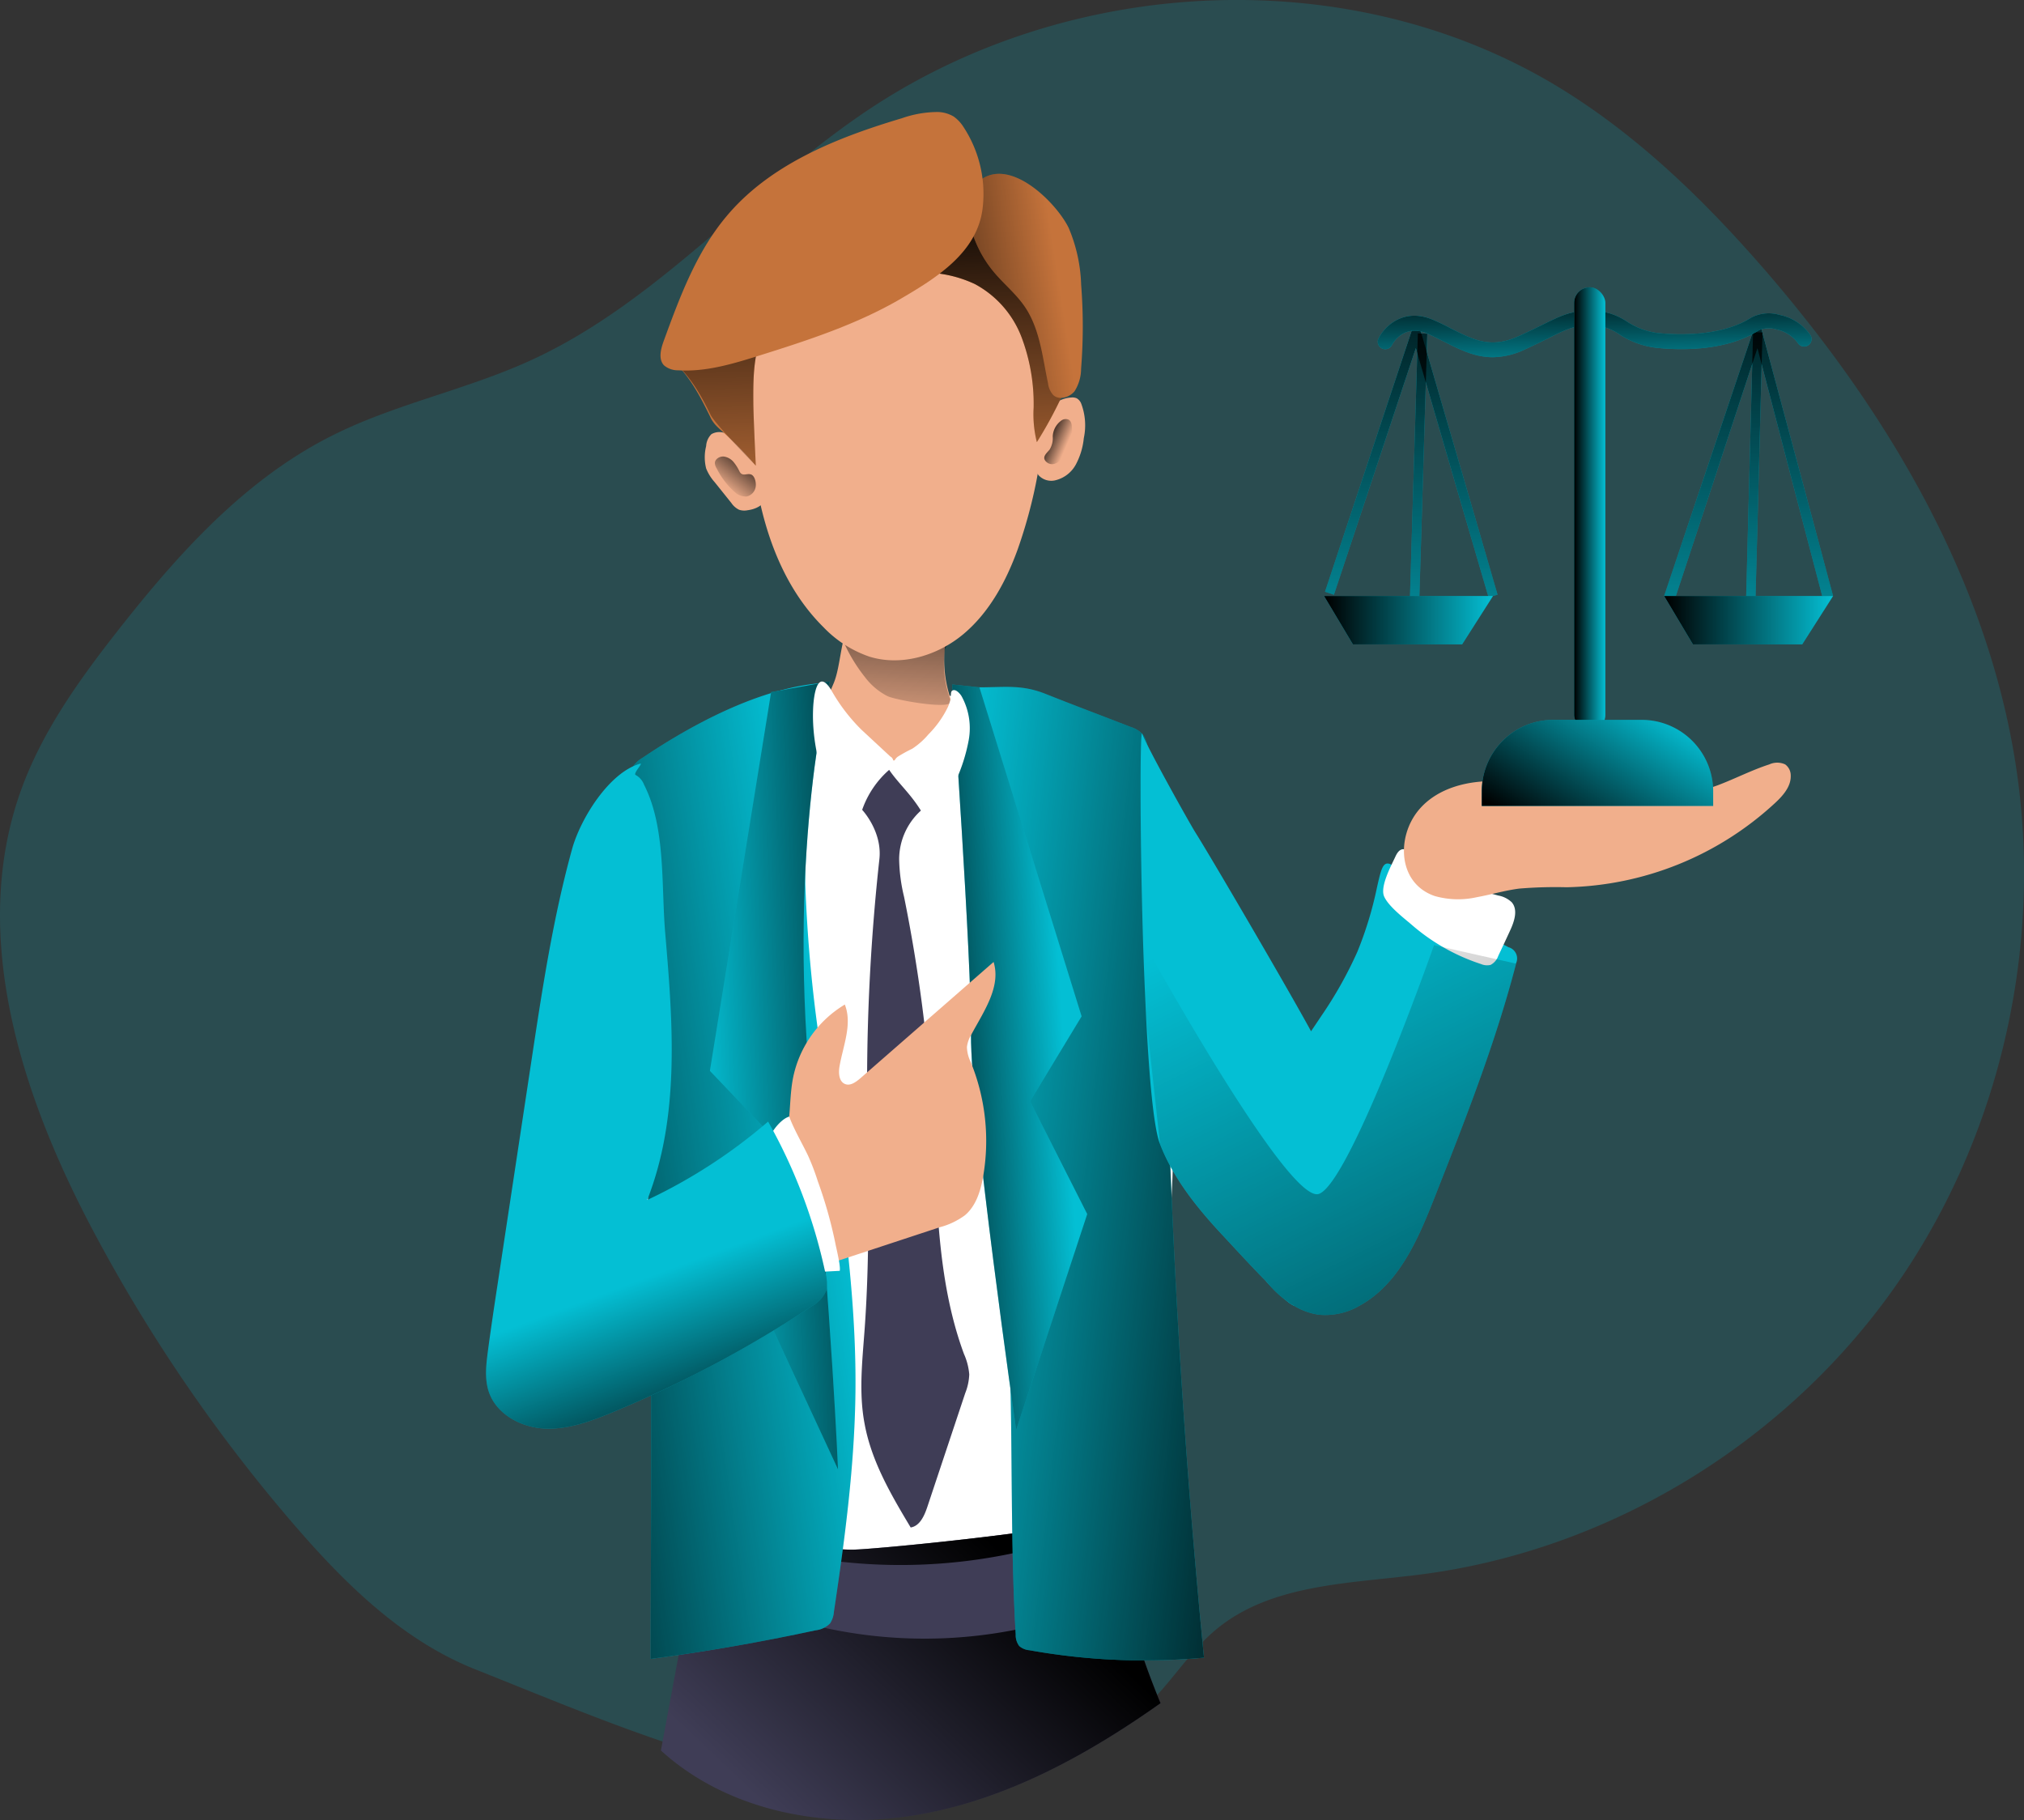 <?xml version="1.0" encoding="UTF-8"?> <svg xmlns="http://www.w3.org/2000/svg" xmlns:xlink="http://www.w3.org/1999/xlink" id="Layer_1" data-name="Layer 1" viewBox="0 0 382.56 344"><rect x="0" y="0" width="382.56" height="344" fill="#333333" stroke="none"/> <defs> <linearGradient id="linear-gradient" x1="330.15" y1="41.24" x2="330.67" y2="145.72" gradientUnits="userSpaceOnUse"> <stop offset="0.01"></stop> <stop offset="1" stop-opacity="0"></stop> </linearGradient> <linearGradient id="linear-gradient-2" x1="347.78" y1="44.42" x2="348.31" y2="148.9" gradientTransform="translate(429.86 -259.3) rotate(88.5)" xlink:href="#linear-gradient"></linearGradient> <linearGradient id="linear-gradient-3" x1="266.39" y1="41.56" x2="266.92" y2="146.04" xlink:href="#linear-gradient"></linearGradient> <linearGradient id="linear-gradient-4" x1="283.22" y1="44.75" x2="283.75" y2="149.23" gradientTransform="translate(366.99 -194.75) rotate(88.5)" xlink:href="#linear-gradient"></linearGradient> <linearGradient id="linear-gradient-5" x1="317.66" y1="56.12" x2="318.05" y2="79.02" xlink:href="#linear-gradient"></linearGradient> <linearGradient id="linear-gradient-6" x1="206.44" y1="295.96" x2="160.65" y2="344.39" xlink:href="#linear-gradient"></linearGradient> <linearGradient id="linear-gradient-7" x1="187.64" y1="101.21" x2="184.67" y2="143.57" xlink:href="#linear-gradient"></linearGradient> <linearGradient id="linear-gradient-8" x1="180.13" y1="38.32" x2="181.55" y2="102.58" xlink:href="#linear-gradient"></linearGradient> <linearGradient id="linear-gradient-9" x1="177.67" y1="62.4" x2="216.62" y2="56.35" xlink:href="#linear-gradient"></linearGradient> <linearGradient id="linear-gradient-10" x1="213.63" y1="85.38" x2="218.1" y2="87.31" xlink:href="#linear-gradient"></linearGradient> <linearGradient id="linear-gradient-11" x1="159.26" y1="88.09" x2="153.29" y2="95.73" xlink:href="#linear-gradient"></linearGradient> <linearGradient id="linear-gradient-12" x1="95.2" y1="233.18" x2="175.73" y2="221.6" xlink:href="#linear-gradient"></linearGradient> <linearGradient id="linear-gradient-13" x1="275.05" y1="231.47" x2="189.78" y2="222" xlink:href="#linear-gradient"></linearGradient> <linearGradient id="linear-gradient-14" x1="193.7" y1="205.46" x2="148.96" y2="207.57" xlink:href="#linear-gradient"></linearGradient> <linearGradient id="linear-gradient-15" x1="184.46" y1="204.15" x2="217.62" y2="202.05" xlink:href="#linear-gradient"></linearGradient> <linearGradient id="linear-gradient-16" x1="297.53" y1="96.2" x2="303.44" y2="96.2" xlink:href="#linear-gradient"></linearGradient> <linearGradient id="linear-gradient-17" x1="250.26" y1="117.22" x2="282.21" y2="117.22" xlink:href="#linear-gradient"></linearGradient> <linearGradient id="linear-gradient-18" x1="314.54" y1="117.22" x2="346.48" y2="117.22" xlink:href="#linear-gradient"></linearGradient> <linearGradient id="linear-gradient-19" x1="294.49" y1="160.8" x2="312.12" y2="132.9" xlink:href="#linear-gradient"></linearGradient> <linearGradient id="linear-gradient-20" x1="151.55" y1="282.98" x2="137.52" y2="245.09" xlink:href="#linear-gradient"></linearGradient> <linearGradient id="linear-gradient-21" x1="335.65" y1="336.5" x2="255.12" y2="173.85" xlink:href="#linear-gradient"></linearGradient> </defs> <title>Lawyer</title> <path d="M106.27,318.71c-14-5.56-25-16.54-34.82-28a301.34,301.34,0,0,1-37.19-54.49C20.56,210.54,10.55,180,20.4,152.58c4-11.12,11-20.88,18.3-30.19C50,108,62.62,93.9,79,85.63c12-6.08,25.49-8.72,37.73-14.32,24.19-11.05,41.78-32.65,63.9-47.41,38.07-25.39,90.81-28.09,130-4.48,14.8,8.92,27.41,21.07,38.77,34.08,23.53,27,42.61,59,48.06,94.38,5.36,34.84-3.31,71.73-24.06,100.23S320,296.28,285,300.78c-13.5,1.74-28.39,1.74-38.82,10.5-4.4,3.7-7.56,8.65-11.52,12.82-11.64,12.28-29.43,16.88-46.35,17.12C160.45,341.62,131.8,328.86,106.27,318.71Z" transform="translate(-16.44 -3.19)" fill="#04bfd4" opacity="0.18" style="isolation:isolate"></path> <polygon points="344.41 112.63 332.18 65.8 316.75 112.69 314.54 112.65 332.29 59.82 346.48 112.65 344.41 112.63" fill="#04bfd4"></polygon> <rect x="323.02" y="90.1" width="50" height="1.78" transform="translate(231.52 433.32) rotate(-88.5)" fill="#04bfd4"></rect> <polygon points="281.35 112.89 267.61 65.8 252.13 112.41 250.44 111.85 267.72 59.82 283.06 112.4 281.35 112.89" fill="#04bfd4"></polygon> <rect x="258.46" y="90.1" width="50" height="1.78" transform="matrix(0.03, -1, 1, 0.03, 168.64, 368.77)" fill="#04bfd4"></rect> <polygon points="344.41 112.63 332.18 65.8 316.75 112.69 314.54 112.65 332.29 59.82 346.48 112.65 344.41 112.63" fill="url(#linear-gradient)"></polygon> <rect x="323.02" y="90.1" width="50" height="1.78" transform="translate(231.52 433.32) rotate(-88.5)" fill="url(#linear-gradient-2)"></rect> <polygon points="281.35 112.89 267.61 65.8 252.13 112.41 250.44 111.85 267.72 59.82 283.06 112.4 281.35 112.89" fill="url(#linear-gradient-3)"></polygon> <rect x="258.46" y="90.1" width="50" height="1.78" transform="matrix(0.03, -1, 1, 0.03, 168.64, 368.77)" fill="url(#linear-gradient-4)"></rect> <path d="M298.61,70.71c-3.4,0-6.22-1.43-9.14-2.91-1-.49-2-1-3-1.47-4.63-2.09-6.72,1.65-6.94,2.08A1.4,1.4,0,0,1,277,67.15c1.16-2.31,4.85-6,10.6-3.38,1.12.5,2.15,1,3.14,1.53,4.38,2.22,7.54,3.83,12.84,1.39,1.75-.8,3.12-1.48,4.32-2.07,3.67-1.82,5.51-2.73,9.51-2.73A12.44,12.44,0,0,1,324,64a13.65,13.65,0,0,0,5.81,2.14c3.38.35,11.88.77,17.6-2.9a7.15,7.15,0,0,1,5.38-.53,9.28,9.28,0,0,1,5.86,3.86,1.4,1.4,0,1,1-2.41,1.44,6.63,6.63,0,0,0-4.09-2.57,4.64,4.64,0,0,0-3.22.16c-6.24,4-14.84,3.81-19.41,3.33a16.37,16.37,0,0,1-6.91-2.49,9.87,9.87,0,0,0-5.21-1.78c-3.35,0-4.69.66-8.26,2.43-1.17.57-2.61,1.29-4.4,2.11A14.58,14.58,0,0,1,298.61,70.71Z" transform="translate(-16.44 -3.19)" fill="#04bfd4"></path> <path d="M298.61,70.71c-3.4,0-6.22-1.43-9.14-2.91-1-.49-2-1-3-1.47-4.63-2.09-6.72,1.65-6.94,2.08A1.4,1.4,0,0,1,277,67.15c1.16-2.31,4.85-6,10.6-3.38,1.12.5,2.15,1,3.14,1.53,4.38,2.22,7.54,3.83,12.84,1.39,1.75-.8,3.12-1.48,4.32-2.07,3.67-1.82,5.51-2.73,9.51-2.73A12.44,12.44,0,0,1,324,64a13.65,13.65,0,0,0,5.81,2.14c3.38.35,11.88.77,17.6-2.9a7.15,7.15,0,0,1,5.38-.53,9.28,9.28,0,0,1,5.86,3.86,1.4,1.4,0,1,1-2.41,1.44,6.63,6.63,0,0,0-4.09-2.57,4.64,4.64,0,0,0-3.22.16c-6.24,4-14.84,3.81-19.41,3.33a16.37,16.37,0,0,1-6.91-2.49,9.87,9.87,0,0,0-5.21-1.78c-3.35,0-4.69.66-8.26,2.43-1.17.57-2.61,1.29-4.4,2.11A14.58,14.58,0,0,1,298.61,70.71Z" transform="translate(-16.44 -3.19)" fill="url(#linear-gradient-5)"></path> <path d="M227.37,140.82a7.51,7.51,0,0,1,3.74,2,7.69,7.69,0,0,1,1.34,4c6.71,48.23,10.75,95.38-6.11,141.06A10.19,10.19,0,0,1,224,292a9.81,9.81,0,0,1-4,1.91c-15.43,4.5-31.8,4.25-47.87,3.89-7.19-.17-14.57-.38-21.25-3.06-2.26-.91-4.58-2.27-5.44-4.55a11.89,11.89,0,0,1-.39-4.42c.31-12.1-3.91-23.81-5.73-35.78-1.78-11.68-1.26-23.58-.73-35.38q.82-18.2,1.69-36.39c.44-9.24-6.12-17.45-3.75-26.52,2.12-8.12,36.24-17.78,50-17.56A157.82,157.82,0,0,1,227.37,140.82Z" transform="translate(-16.44 -3.19)" fill="#fff"></path> <path d="M141.36,334.05c12.66,11.53,31.22,15,48.11,12.22S221.83,335,235.8,325.11a150,150,0,0,1-9.92-35.89c.36,2.46-44.14,6.89-48.36,6.87-7.54,0-15.42-3-22.74-2.69-6.4.25-7,6.46-8,11.63Q144.05,319.53,141.36,334.05Z" transform="translate(-16.44 -3.19)" fill="#3f3d56"></path> <path d="M141.36,334.05c12.66,11.53,31.22,15,48.11,12.22S221.83,335,235.8,325.11a150,150,0,0,1-9.92-35.89c.36,2.46-44.14,6.89-48.36,6.87-7.54,0-15.42-3-22.74-2.69-6.4.25-7,6.46-8,11.63Q144.05,319.53,141.36,334.05Z" transform="translate(-16.44 -3.19)" fill="url(#linear-gradient-6)"></path> <path d="M220.56,307.9a6.34,6.34,0,0,0,2.92-1.71,5.62,5.62,0,0,0,.89-3.91,18.34,18.34,0,0,0-3.2-9.26,102.82,102.82,0,0,1-48.63,5c-5.16-.72-21.16-6.22-20,3.7.72,6.23,11.36,7,16.22,8.3A88.53,88.53,0,0,0,220.56,307.9Z" transform="translate(-16.44 -3.19)" fill="#3f3d56"></path> <path d="M174,132.36c-.87,2.09-2,4.32-1.4,6.52a7,7,0,0,0,1.27,2.42,14.2,14.2,0,0,0,24-2.19A22.49,22.49,0,0,1,195,125.85c.19-2,.59-4.31-.7-5.89a5.75,5.75,0,0,0-2.47-1.58c-4-1.58-9.7-2.1-13.34.68C175.22,121.59,175.63,128.52,174,132.36Z" transform="translate(-16.44 -3.19)" fill="#f1af8c"></path> <path d="M179.91,131.15a12.41,12.41,0,0,0,4.3,3.63c1.72.79,12.56,2.69,11.93.9a20.1,20.1,0,0,1-1.1-9.83c1-1.73,2.23-2.59,2.7-4.55a3.82,3.82,0,0,0,0-1.84,4.4,4.4,0,0,0-1.69-2.24,14.54,14.54,0,0,0-7.15-2.39c-2.06-.25-4.13-.38-6.2-.51a9.72,9.72,0,0,0-5,.59C171.31,118.16,177,127.52,179.91,131.15Z" transform="translate(-16.44 -3.19)" fill="url(#linear-gradient-7)"></path> <path d="M172.1,121.75a21.74,21.74,0,0,0,8.66,5.55c6.1,1.89,13-.22,17.85-4.32s8-9.92,10.18-15.94c3.9-11.06,6.5-25.18,3.93-36.62-.89-4-2.23-8-4.82-11.18-9.59-11.76-34.53-8.63-45,1.25-8.83,8.3-5.35,23.75-3.49,34.22C161.13,104.61,164.82,114.55,172.1,121.75Z" transform="translate(-16.44 -3.19)" fill="#f1af8c"></path> <path d="M153.61,85.11a3,3,0,0,0-2.7.14,3.43,3.43,0,0,0-1,2.26,8.62,8.62,0,0,0,0,4.22,8.77,8.77,0,0,0,1.6,2.58l3.16,3.94a3.72,3.72,0,0,0,1.47,1.29,3.13,3.13,0,0,0,1.61.09c1.49-.19,3.2-.95,3.39-2.44a4.06,4.06,0,0,0-.35-1.81C159.19,91.06,158.47,86.73,153.61,85.11Z" transform="translate(-16.44 -3.19)" fill="#f1af8c"></path> <path d="M213.69,82.32a5.92,5.92,0,0,1,5.26-4,2,2,0,0,1,1,.15,2,2,0,0,1,.85,1,11.65,11.65,0,0,1,.49,6.55A13.32,13.32,0,0,1,219.78,91a6,6,0,0,1-4,3,3.25,3.25,0,0,1-3.05-1C211.07,90.88,213,84.6,213.69,82.32Z" transform="translate(-16.44 -3.19)" fill="#f1af8c"></path> <path d="M150.88,82.39c-1.94-4-4.09-8.28-7.46-11.15a28.45,28.45,0,0,1,5.67-8.94c6-6.94,13.17-13,21.56-16.62s18-4.79,26.81-2.15a17.3,17.3,0,0,1,5.93,2.88,20.17,20.17,0,0,1,3.31,3.53,68.32,68.32,0,0,1,10.82,20.14,10.64,10.64,0,0,1,.78,4.64,10.66,10.66,0,0,1-1.09,3.22,79.92,79.92,0,0,1-4.79,8.82,21.48,21.48,0,0,1-.61-6.51,35.72,35.72,0,0,0-2.3-13.37,19.1,19.1,0,0,0-8.81-10,23,23,0,0,0-6.46-1.94,46.58,46.58,0,0,0-17.61.37c-6.18,1.33-12.48,4.29-15.5,9.84-2.31,4.27-2.34,9.36-2.3,14.21,0,2.25.47,11.85.47,11.85C153.33,84.41,152.08,84.49,150.88,82.39Z" transform="translate(-16.44 -3.19)" fill="#c5733b"></path> <path d="M150.79,81.69c-1.94-4-4-7.58-7.37-10.45a28.45,28.45,0,0,1,5.67-8.94c6-6.94,13.17-13,21.56-16.62s18-4.79,26.81-2.15a17.3,17.3,0,0,1,5.93,2.88,20.17,20.17,0,0,1,3.31,3.53,68.32,68.32,0,0,1,10.82,20.14,10.64,10.64,0,0,1,.78,4.64,10.66,10.66,0,0,1-1.09,3.22,79.92,79.92,0,0,1-4.79,8.82,21.48,21.48,0,0,1-.61-6.51,35.72,35.72,0,0,0-2.3-13.37,19.1,19.1,0,0,0-8.81-10,23,23,0,0,0-6.46-1.94,46.58,46.58,0,0,0-17.61.37c-6.18,1.33-12.48,4.29-15.5,9.84-2.31,4.27-2.34,9.36-2.3,14.21,0,2.25.47,11.85.47,11.85S152,83.79,150.79,81.69Z" transform="translate(-16.44 -3.19)" fill="url(#linear-gradient-8)"></path> <path d="M201,37.89c-1.85,1.87-1.86,4.88-1.29,7.44a22.09,22.09,0,0,0,4.54,9.23c1.89,2.28,4.25,4.17,5.91,6.63,2.84,4.19,3.32,9.48,4.37,14.43a4,4,0,0,0,1,2.25c1.11,1,3,.47,4-.71a8,8,0,0,0,1.25-4.28A100.92,100.92,0,0,0,220.79,57a29.68,29.68,0,0,0-2.35-10.72C216.11,41.43,206.73,32.07,201,37.89Z" transform="translate(-16.44 -3.19)" fill="#c5733b"></path> <path d="M201,37.89c-1.85,1.87-1.86,4.88-1.29,7.44a22.09,22.09,0,0,0,4.54,9.23c1.89,2.28,4.25,4.17,5.91,6.63,2.84,4.19,3.32,9.48,4.37,14.43a4,4,0,0,0,1,2.25c1.11,1,3,.47,4-.71a8,8,0,0,0,1.25-4.28A100.92,100.92,0,0,0,220.79,57a29.68,29.68,0,0,0-2.35-10.72C216.11,41.43,206.73,32.07,201,37.89Z" transform="translate(-16.44 -3.19)" fill="url(#linear-gradient-9)"></path> <path d="M215.42,85.68a3.92,3.92,0,0,1,1.62-3,1.42,1.42,0,0,1,1.34-.19c.56.28.67,1,.68,1.66a10.21,10.21,0,0,1-.49,3.85c-.52,1.36-2.79,4-4.4,2.45-.88-.85.11-1.61.65-2.27A4.11,4.11,0,0,0,215.42,85.68Z" transform="translate(-16.44 -3.19)" fill="url(#linear-gradient-10)"></path> <path d="M156.2,92.27a8.36,8.36,0,0,0-1.14-1.79,2.93,2.93,0,0,0-1.83-1c-.79-.06-1.69.49-1.67,1.28a2.13,2.13,0,0,0,.36,1,14.73,14.73,0,0,0,3.5,4.53,3,3,0,0,0,2.13.74,2.19,2.19,0,0,0,1.74-2c.07-.71-.2-2-1-2.19S156.73,93.32,156.2,92.27Z" transform="translate(-16.44 -3.19)" fill="url(#linear-gradient-11)"></path> <path d="M303,185.33c-3.93,15.11-9.68,29.69-15.42,44.22-3.11,7.89-6.76,16.4-14.21,20.45a12.82,12.82,0,0,1-7.68,1.68,12.6,12.6,0,0,1-4.81-1.77c-.35-.21-.68-.43-1-.66h0a18.88,18.88,0,0,1-4-3.77,24,24,0,0,1-4.94-12.79,35.83,35.83,0,0,1,2.84-16.39c.47-1.2,1-2.39,1.58-3.55a125.91,125.91,0,0,1,8.92-14.7c.65-.95,1.29-1.91,1.93-2.87A76.8,76.8,0,0,0,273,183.08a69.59,69.59,0,0,0,3.7-12.13c1.21-5.4,1.39-5.84,5.6-2.11a99.64,99.64,0,0,0,19.25,13.38,2.2,2.2,0,0,1,1.41,3.11Z" transform="translate(-16.44 -3.19)" fill="#04bfd4"></path> <path d="M280.19,165.09c.3-.65.76-1.39,1.48-1.39a1.8,1.8,0,0,1,.89.31,40.58,40.58,0,0,1,3.85,3c3.81,2.91,8.57,4.2,13.2,5.44a5,5,0,0,1,2.55,1.26c1.23,1.4.53,3.57-.25,5.27s-1.51,3.27-2.29,4.9a3,3,0,0,1-1.45,1.69,2.92,2.92,0,0,1-1.79-.16A37.91,37.91,0,0,1,283.29,178c-1.55-1.33-4.37-3.47-5.22-5.34S279.38,166.85,280.19,165.09Z" transform="translate(-16.44 -3.19)" fill="#fff"></path> <path d="M284.51,156.39c3.58-4.38,9.72-5.82,15.36-5.51s11.09,2.08,16.66,3a48.3,48.3,0,0,0,24.65-2.29c3.25-1.23,6.36-2.85,9.68-3.92a3.58,3.58,0,0,1,3,0,2.57,2.57,0,0,1,1.05,2.1c.08,2.07-1.47,3.82-3,5.23a59.8,59.8,0,0,1-39.35,15.89,83.27,83.27,0,0,0-8.94.25c-2.69.34-5.3,1.13-8,1.62a16.2,16.2,0,0,1-8-.21C280.64,170.15,280.38,161.46,284.51,156.39Z" transform="translate(-16.44 -3.19)" fill="#f1af8c"></path> <path d="M171.24,199.37c2.93,22.25,7.14,44.47,6.89,66.91-.16,13.93-2,27.77-4.07,41.55a4.64,4.64,0,0,1-.73,2.2,4.54,4.54,0,0,1-2.77,1.31q-15.45,3.32-31.13,5.4c0-28.82.49-64.33-.75-93.11-.89-20.89-5.42-34.85-4.17-55.72l1-17.32a5.59,5.59,0,0,1,.52-2.43,5.46,5.46,0,0,1,1.84-1.73c9.44-6.38,22-13.08,33.52-14.1,1.18,3.76-1.57,10.93-2,15.1a149.28,149.28,0,0,0-.87,17.43A271.24,271.24,0,0,0,171.24,199.37Z" transform="translate(-16.44 -3.19)" fill="#04bfd4"></path> <path d="M171.24,199.37c2.93,22.25,7.14,44.47,6.89,66.91-.16,13.93-2,27.77-4.07,41.55a4.64,4.64,0,0,1-.73,2.2,4.54,4.54,0,0,1-2.77,1.31q-15.45,3.32-31.13,5.4c0-28.82.49-64.33-.75-93.11-.89-20.89-5.42-34.85-4.17-55.72l1-17.32a5.59,5.59,0,0,1,.52-2.43,5.46,5.46,0,0,1,1.84-1.73c9.44-6.38,22-13.08,33.52-14.1,1.18,3.76-1.57,10.93-2,15.1a149.28,149.28,0,0,0-.87,17.43A271.24,271.24,0,0,0,171.24,199.37Z" transform="translate(-16.44 -3.19)" fill="url(#linear-gradient-12)"></path> <path d="M162.19,134l-11.57,71.59,11.52,12.1-7.84,19,20.53,44.21s-1.06-26.84-5.27-72.63S173.25,132,173.25,132Z" transform="translate(-16.44 -3.19)" fill="#04bfd4"></path> <path d="M201.56,133.1a4.26,4.26,0,0,0-3.13,1.36,4.47,4.47,0,0,0-.47,2.69l2.33,55.67a201.9,201.9,0,0,0,1.54,20.28c.65,4.43,1.59,8.81,2.35,13.22,4.9,28.23,2.56,57.18,4.24,85.78a3.44,3.44,0,0,0,.67,2.21,3.34,3.34,0,0,0,1.92.79,123.73,123.73,0,0,0,33,1.41q-6.78-69.12-7.48-138.66c-.11-11.37-.13-22.92-3.24-33.87a5.32,5.32,0,0,0-1-2.15,5.5,5.5,0,0,0-2.16-1.25c-5.33-2.07-10.67-4.09-16-6.21C209.58,132.54,206.47,133.1,201.56,133.1Z" transform="translate(-16.44 -3.19)" fill="#04bfd4"></path> <path d="M201.56,133.1a4.26,4.26,0,0,0-3.13,1.36,4.47,4.47,0,0,0-.47,2.69l2.33,55.67a201.9,201.9,0,0,0,1.54,20.28c.65,4.43,1.59,8.81,2.35,13.22,4.9,28.23,2.56,57.18,4.24,85.78a3.44,3.44,0,0,0,.67,2.21,3.34,3.34,0,0,0,1.92.79,123.73,123.73,0,0,0,33,1.41q-6.78-69.12-7.48-138.66c-.11-11.37-.13-22.92-3.24-33.87a5.32,5.32,0,0,0-1-2.15,5.5,5.5,0,0,0-2.16-1.25c-5.33-2.07-10.67-4.09-16-6.21C209.58,132.54,206.47,133.1,201.56,133.1Z" transform="translate(-16.44 -3.19)" fill="url(#linear-gradient-13)"></path> <path d="M196.41,132.57l5.15.53,19.32,62.19-9.73,16.06,10.79,21.31-13.43,40.79s-8.66-60.37-8.54-74.66S196.41,132.57,196.41,132.57Z" transform="translate(-16.44 -3.19)" fill="#04bfd4"></path> <path d="M162.19,134l-11.57,71.59,11.52,12.1-7.84,19,20.53,44.21s-1.06-26.84-5.27-72.63S173.25,132,173.25,132Z" transform="translate(-16.44 -3.19)" fill="url(#linear-gradient-14)"></path> <path d="M196.41,132.57l5.15.53,19.32,62.19-9.73,16.06,10.79,21.31-13.43,40.79s-8.66-60.37-8.54-74.66S196.41,132.57,196.41,132.57Z" transform="translate(-16.44 -3.19)" fill="url(#linear-gradient-15)"></path> <rect x="297.53" y="54.3" width="5.9" height="83.79" rx="2.95" fill="#04bfd4"></rect> <rect x="297.53" y="54.3" width="5.9" height="83.79" rx="2.95" fill="url(#linear-gradient-16)"></rect> <polyline points="253.51 118.09 250.26 112.65 282.2 112.65 276.36 121.8 255.72 121.8 253.51 118.09" fill="#04bfd4"></polyline> <polygon points="340.64 121.8 319.99 121.8 314.54 112.65 346.48 112.65 340.64 121.8" fill="#04bfd4"></polygon> <polyline points="253.51 118.09 250.26 112.65 282.2 112.65 276.36 121.8 255.72 121.8 253.51 118.09" fill="url(#linear-gradient-17)"></polyline> <polygon points="340.64 121.8 319.99 121.8 314.54 112.65 346.48 112.65 340.64 121.8" fill="url(#linear-gradient-18)"></polygon> <path d="M293.58,136.06h16.72a13.51,13.51,0,0,1,13.51,13.51v2.76a0,0,0,0,1,0,0H280.07a0,0,0,0,1,0,0v-2.76A13.51,13.51,0,0,1,293.58,136.06Z" fill="#04bfd4"></path> <path d="M293.58,136.06h16.72a13.51,13.51,0,0,1,13.51,13.51v2.76a0,0,0,0,1,0,0H280.07a0,0,0,0,1,0,0v-2.76A13.51,13.51,0,0,1,293.58,136.06Z" fill="url(#linear-gradient-19)"></path> <path d="M198.57,27.22a7,7,0,0,0-1.87-2,6.13,6.13,0,0,0-3.08-.86,20.67,20.67,0,0,0-6.72,1.18c-12.34,3.68-25,8.73-33.21,18.61-5.67,6.78-8.8,15.27-11.83,23.57-.54,1.5-1,3.37.08,4.52a4,4,0,0,0,2.68.94c5.26.34,10.42-1.24,15.45-2.82,9-2.83,18.11-5.79,26.33-10.53,7-4.08,14.93-8.94,15.8-17.57A23,23,0,0,0,198.57,27.22Z" transform="translate(-16.44 -3.19)" fill="#c5733b"></path> <path d="M268.69,219.2a41.31,41.31,0,0,1-2.73,9.58,42.1,42.1,0,0,1-2.54,5.07c-2.37,4,1.85,17.49-2.56,16.06a4.1,4.1,0,0,1-1-.66h0a53.65,53.65,0,0,1-4-3.77c-3.37-3.41-7.21-7.63-8-8.46-4.93-5.24-9.61-10.93-12.19-17.65v0c-1.21-3.13-2.06-13-2.64-24.65-.21-4.35-.39-9-.54-13.57-.61-20.2-.57-40.4-.17-39.28,1,2.65,8.54,16.17,10,18.56,3,4.74,17.89,30.23,21.91,37.65.4.72.68,1.27.84,1.62a43.33,43.33,0,0,1,3.56,9.3A28.42,28.42,0,0,1,268.69,219.2Z" transform="translate(-16.44 -3.19)" fill="#04bfd4"></path> <path d="M179.26,141.11l5.45,5.06a1.05,1.05,0,0,1,.21,1.73q-4.46,6-9.46,11.5c-3-7-5.68-14.57-5.33-22.33.11-2.46.79-7.63,3.37-3.54A34,34,0,0,0,179.26,141.11Z" transform="translate(-16.44 -3.19)" fill="#fff"></path> <path d="M191.92,142a14.07,14.07,0,0,1-3.06,2.71,28.34,28.34,0,0,0-2.71,1.49,2,2,0,0,0-.58.65c-.48.93.31,2,1,2.77.8,1,7,10.45,7.21,10.22,1.48-1.86,2.17-6.47,3.12-8.65a32.69,32.69,0,0,0,2.64-8.12,12.56,12.56,0,0,0-1.35-8.29c-.31-.52-1.28-1.62-1.88-.94-.18.2-.14,1.17-.2,1.47a9,9,0,0,1-.51,1.52A19.15,19.15,0,0,1,191.92,142Z" transform="translate(-16.44 -3.19)" fill="#fff"></path> <path d="M180.33,207.54c.12,15.71.67,31.44-.48,47.1-.43,5.87-1.1,11.81,0,17.61,1.28,7.09,5,13.45,8.72,19.65,1.74-.28,2.59-2.23,3.15-3.9l7.16-21.49a10.65,10.65,0,0,0,.76-3.54,11.77,11.77,0,0,0-1-3.87c-5.27-14.27-5.05-29.88-5.94-45.07a296.39,296.39,0,0,0-5.38-41.33,32.3,32.3,0,0,1-.93-7.1,12.45,12.45,0,0,1,4.11-9.2c-2-3.24-4.29-5.18-6-7.7a17.81,17.81,0,0,0-5.1,7.56s3.89,4.11,3.24,9.44A390,390,0,0,0,180.33,207.54Z" transform="translate(-16.44 -3.19)" fill="#3f3d56"></path> <path d="M165.33,216.47c.52-3.16.39-6.4,1-9.53a21,21,0,0,1,9.79-13.88c1.46,3.69-.32,7.77-1,11.68-.22,1.25-.12,2.89,1.07,3.35,1,.38,2-.37,2.85-1.08l25.2-22c1.46,4.73-1.91,9.42-4.24,13.79a5.83,5.83,0,0,0-.8,2.27,6.81,6.81,0,0,0,.74,2.9,39.49,39.49,0,0,1,2.32,21.63c-.48,2.7-1.34,5.52-3.44,7.29a14,14,0,0,1-4.75,2.26l-23.16,7.63a3.43,3.43,0,0,1-4.83-1.44c-2.76-3.6-6.77-8.75-6.09-13.64C160.53,223.54,164.6,221,165.33,216.47Z" transform="translate(-16.44 -3.19)" fill="#f1af8c"></path> <path d="M154.75,227a10.52,10.52,0,0,0-.84,3.58c-.24,4.7,2.67,9,6,12.33a8.31,8.31,0,0,0,2.42,1.84c1.69.75,3.63.42,5.44.08.62-.12,1.34-.31,1.59-.89.37-.88-.62-1.69-1.41-2.23a14.35,14.35,0,0,1-5.38-8.14,23.59,23.59,0,0,1-.77-5.22c0-1.23.36-3.1-.5-4.14C159.13,221.63,155.63,225,154.75,227Z" transform="translate(-16.44 -3.19)" fill="#fff"></path> <path d="M165.62,214.24c.79,2.22,2.49,5.16,3.51,7.29a43.34,43.34,0,0,1,1.89,4.94,83.17,83.17,0,0,1,3.3,11.66c.16.9,1.05,4.36.84,5.26l-5,.26c-.18,0-1.13-2.51-1.3-2.59a1,1,0,0,1-.4-.48c-2.35-4.35-2.93-9.42-4.71-14a43.61,43.61,0,0,1-1.61-4.25,7.26,7.26,0,0,1,0-4.63C162.76,216.39,164.33,214.58,165.62,214.24Z" transform="translate(-16.44 -3.19)" fill="#fff"></path> <path d="M138.17,151.5a3.45,3.45,0,0,0-1.57-1.82c-.58-.24,1.46-2.32.86-2.15-5.81,1.59-11.26,10.3-12.88,16.1-3.59,13-5.61,26.28-7.62,39.57l-6.38,42.14c-.68,4.45-1.35,8.9-1.94,13.37-.33,2.53-.62,5.16.2,7.58,1.45,4.23,6.1,6.7,10.57,6.91s8.81-1.42,12.94-3.13a221.05,221.05,0,0,0,37.52-20,6,6,0,0,0,2.76-3,5.91,5.91,0,0,0-.1-2.83,100.39,100.39,0,0,0-10.91-29.06A100.57,100.57,0,0,1,138.77,230c6.22-15.81,4.86-33.45,3.41-50.38C141.4,170.54,142.32,159.62,138.17,151.5Z" transform="translate(-16.44 -3.19)" fill="#04bfd4"></path> <path d="M138.17,151.5a3.45,3.45,0,0,0-1.57-1.82c-.58-.24,1.46-2.32.86-2.15-5.81,1.59-11.26,10.3-12.88,16.1-3.59,13-5.61,26.28-7.62,39.57l-6.38,42.14c-.68,4.45-1.35,8.9-1.94,13.37-.33,2.53-.62,5.16.2,7.58,1.45,4.23,6.1,6.7,10.57,6.91s8.81-1.42,12.94-3.13a221.05,221.05,0,0,0,37.52-20,6,6,0,0,0,2.76-3,5.91,5.91,0,0,0-.1-2.83,100.39,100.39,0,0,0-10.91-29.06A100.57,100.57,0,0,1,138.77,230c6.22-15.81,4.86-33.45,3.41-50.38C141.4,170.54,142.32,159.62,138.17,151.5Z" transform="translate(-16.44 -3.19)" fill="url(#linear-gradient-20)"></path> <path d="M303,185.33c-3.93,15.11-9.68,29.69-15.42,44.22-3.11,7.89-6.76,16.4-14.21,20.45a12.82,12.82,0,0,1-7.68,1.68,12.6,12.6,0,0,1-4.81-1.77,4.1,4.1,0,0,1-1-.66h0a18.88,18.88,0,0,1-4-3.77c-3.37-3.41-7.21-7.63-8-8.46-4.93-5.24-9.61-10.93-12.19-17.65v0L233,194.68l-1.67-15.61,1.13,2c3.26,5.86,13,23.09,21.27,35.18,5.27,7.71,9.94,13.32,12,12.6a.91.91,0,0,0,.25-.11c6.14-3.21,21.51-46.91,21.51-46.91Z" transform="translate(-16.44 -3.19)" fill="url(#linear-gradient-21)"></path> </svg> 